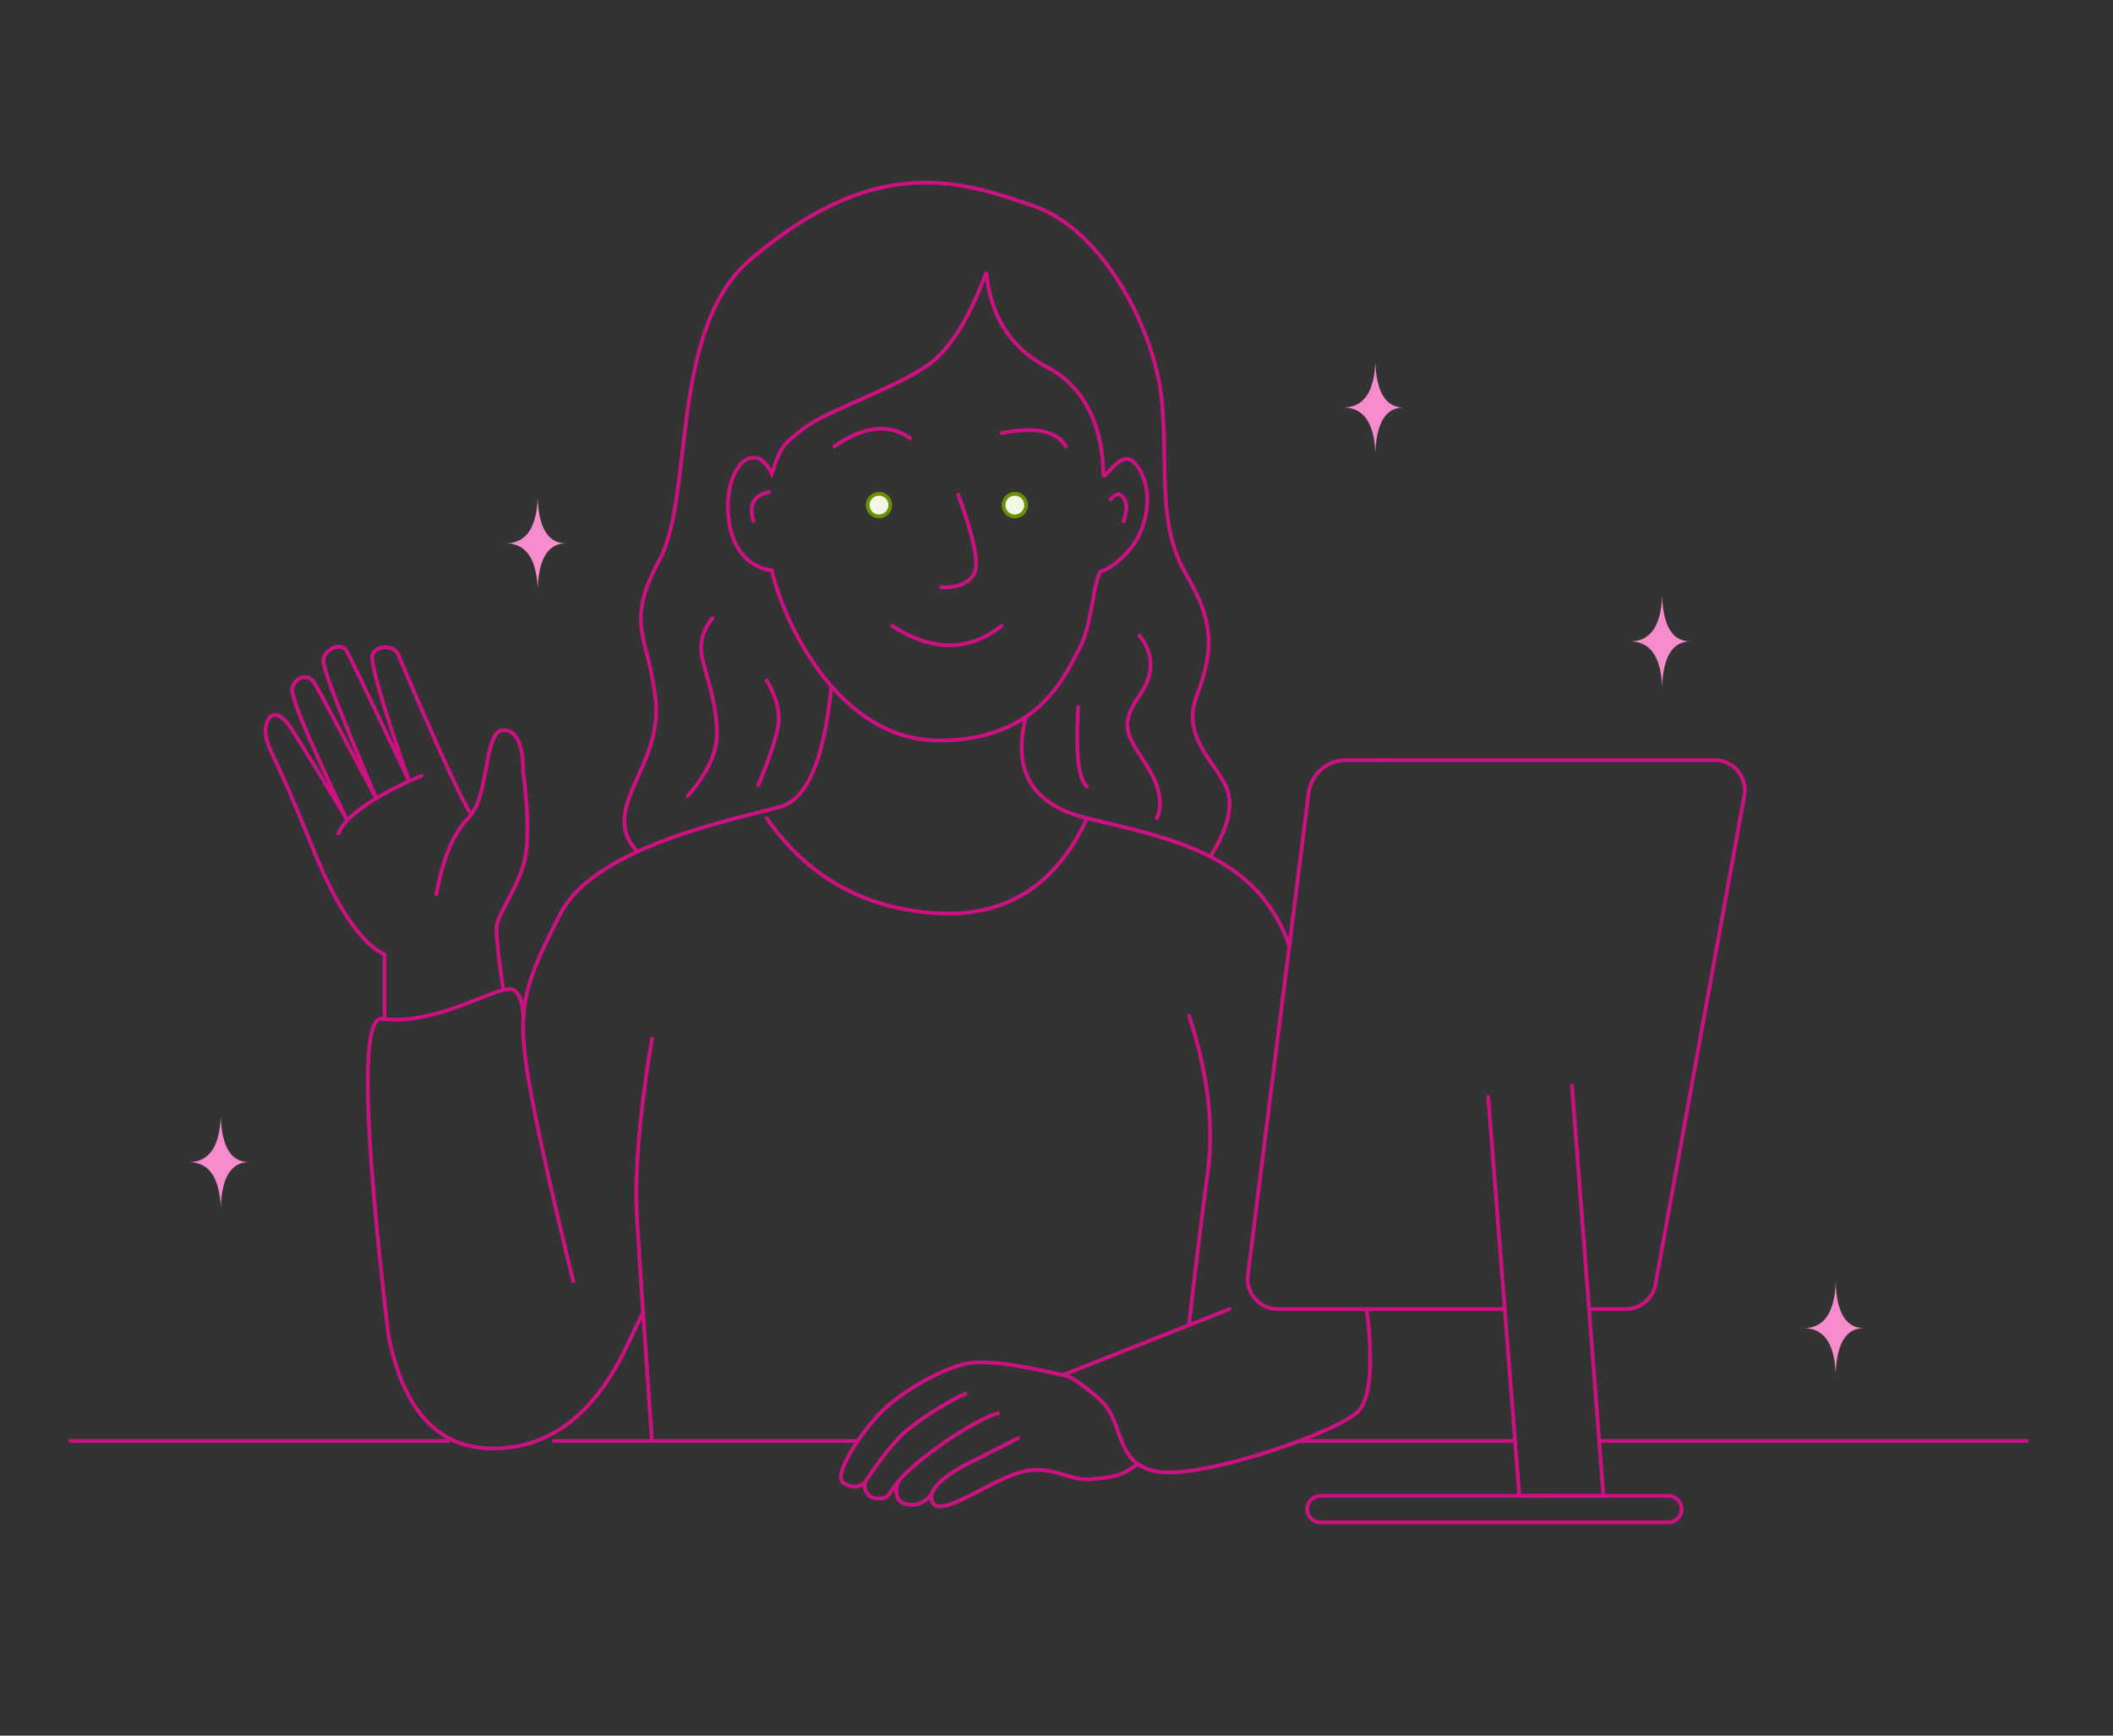 <?xml version="1.0" encoding="UTF-8"?>
<svg width="280px" height="230px" viewBox="0 0 280 230" version="1.1" xmlns="http://www.w3.org/2000/svg" xmlns:xlink="http://www.w3.org/1999/xlink">
    <rect x="0" y="0" width="280" height="230" fill="#333333" stroke="none"/>
    <title>illu-contact</title>
    <g id="illu-contact" stroke="none" stroke-width="1" fill="none" fill-rule="evenodd">
        <circle id="Oval" stroke="#6A8F08" stroke-width="0.5" fill="#F2F7E5" cx="116.478" cy="66.934" r="1.5"></circle>
        <circle id="Oval-Copy" stroke="#6A8F08" stroke-width="0.5" fill="#F2F7E5" cx="134.478" cy="66.934" r="1.5"></circle>
        <path d="M130.7,36.075 C131.252,41.963 133.963,46.17 138.833,48.696 C146.138,52.486 146.195,61.399 146.195,62.765 C146.195,64.131 148.325,59.567 150.154,61.166 C151.213,62.093 153.31,65.562 150.989,70.803 C149.819,73.446 146.739,75.582 146.195,75.582 C144.901,75.582 144.901,82.511 143.078,85.847 C141.255,89.183 137.831,98.13 124.432,98.13 C111.033,98.13 103.78,82.271 102.271,75.582 C99.589,75.263 96.469,73.039 96.469,67.103 C96.469,61.166 100.27,58.427 102.271,62.765 C103.57,58.912 103.677,59.027 106.524,56.759 C109.371,54.491 119.082,51.286 123.23,48.184 C125.996,46.116 128.486,42.08 130.7,36.075 Z" id="Path-228" stroke="#CD1182" stroke-width="0.5" stroke-linecap="round"></path>
        <path d="M126.981,65.562 C129.077,71.285 129.776,74.775 129.077,76.033 C128.379,77.291 126.924,77.893 124.714,77.837" id="Path-229" stroke="#CD1182" stroke-width="0.5" stroke-linecap="round"></path>
        <path d="M132.726,57.402 C137.163,56.504 140.006,57.09 141.255,59.158" id="Path-230" stroke="#CD1182" stroke-width="0.5" stroke-linecap="round"></path>
        <path d="M110.558,59.158 C114.511,56.433 117.858,56.073 120.601,58.076" id="Path-231" stroke="#CD1182" stroke-width="0.5" stroke-linecap="round"></path>
        <path d="M118.24,82.952 C123.515,86.36 128.343,86.36 132.726,82.952" id="Path-232" stroke="#CD1182" stroke-width="0.5" stroke-linecap="round"></path>
        <path d="M144.047,108.429 C139.872,117.472 133.102,121.66 123.738,120.993 C114.374,120.327 106.992,116.139 101.592,108.429" id="Path-233" stroke="#CD1182" stroke-width="0.5" stroke-linecap="round"></path>
        <path d="M160.453,113.386 C162.62,109.928 163.363,107.074 162.682,104.826 C161.662,101.453 156.438,98.006 158.54,92.343 C160.641,86.68 161.182,82.899 157.246,76.239 C153.31,69.578 154.791,62.248 153.964,53.194 C153.137,44.141 146.469,30.591 136.991,27.307 C127.513,24.024 116.478,20.277 100.246,33.725 C88.414,42.637 92.129,65.466 87.38,74.209 C82.631,82.952 86.082,84.309 86.896,93.002 C87.709,101.694 79.296,107.198 84.376,112.779" id="Path-234" stroke="#CD1182" stroke-width="0.5" stroke-linecap="round"></path>
        <path d="M135.93,95.058 C134.102,102.206 136.808,106.664 144.047,108.429 C154.578,110.997 166.604,113.023 170.849,125.317" id="Path-235" stroke="#CD1182" stroke-width="0.5" stroke-linecap="round"></path>
        <path d="M181.106,173.474 C181.955,180.503 181.641,184.95 180.165,186.816 C177.951,189.614 159.201,196.09 153.31,195.005 C147.418,193.92 149.248,188.368 145.455,185.186 C142.926,183.064 141.378,182.076 140.811,182.223 L162.937,173.474" id="Path-236" stroke="#CD1182" stroke-width="0.5" stroke-linecap="round"></path>
        <path d="M157.557,134.601 C160.051,142.175 160.882,149.066 160.051,155.276 C159.22,161.486 158.388,168.241 157.557,175.539" id="Path-237" stroke="#CD1182" stroke-width="0.5" stroke-linecap="round"></path>
        <path d="M110.131,91.225 C109.194,100.665 106.954,105.892 103.412,106.907 C98.099,108.429 78.961,112.002 74.272,121.062 C69.583,130.122 68.617,133.349 69.748,141.208 C70.502,146.448 72.574,155.97 75.964,169.775" id="Path-238" stroke="#CD1182" stroke-width="0.5" stroke-linecap="round"></path>
        <path d="M57.822,118.493 C58.685,113.729 60.089,110.374 62.035,108.429 C64.952,105.512 64.057,96.754 66.688,96.754 C68.442,96.754 69.319,98.582 69.319,102.236 C70.086,108.077 70.086,112.247 69.319,114.745 C68.167,118.493 65.791,121.21 65.791,123.167 C65.791,124.472 66.09,127.123 66.688,131.12" id="Path-239" stroke="#CD1182" stroke-width="0.5" stroke-linecap="round"></path>
        <path d="M50.949,135.027 L50.949,126.494 C47.727,124.902 44.503,120.067 41.277,111.989 C36.437,99.872 35.566,99.515 35.237,97.538 C34.907,95.56 36.203,92.773 38.74,96.754 C40.431,99.408 42.834,103.349 45.948,108.576 C40.91,98.057 38.508,92.274 38.74,91.225 C39.088,89.652 40.878,89.134 41.729,90.597 C42.297,91.573 45.029,96.695 49.926,105.962 C45.21,94.844 42.851,88.728 42.851,87.614 C42.851,85.943 45.268,85.041 45.948,86.266 C46.401,87.082 49.124,92.76 54.119,103.3 C50.581,93.094 48.997,87.567 49.369,86.72 C49.926,85.448 52.271,85.448 52.772,86.72 C53.272,87.991 61.689,107.846 62.494,107.846" id="Path-240" stroke="#CD1182" stroke-width="0.5" stroke-linecap="round"></path>
        <path d="M55.866,102.795 C55.866,102.795 46.307,106.624 44.864,110.435" id="Path-241" stroke="#CD1182" stroke-width="0.5" stroke-linecap="round"></path>
        <path d="M69.364,134.767 C69.268,132.75 68.793,131.535 67.941,131.12 C65.933,130.5 58.027,135.918 50.721,135.027 C47.846,134.427 48.095,148.388 51.466,176.91 C53.435,186.932 58.059,191.943 65.34,191.943 C72.621,191.943 78.402,187.688 82.683,179.177 L85.132,174.047" id="Path-242" stroke="#CD1182" stroke-width="0.5" stroke-linecap="round"></path>
        <path d="M86.39,137.634 C84.733,147.657 84.07,155.519 84.402,161.222 C84.734,166.924 85.396,176.835 86.39,190.954" id="Path-243" stroke="#CD1182" stroke-width="0.5" stroke-linecap="round"></path>
        <path d="M150.802,194.036 C149.072,195.005 149.137,195.65 144.527,196.017 C141.566,196.253 139.462,194.115 135.564,195.005 C131.667,195.895 124.863,201.124 123.645,199.191 C122.833,197.903 124.108,196.292 127.469,194.357 C131.85,192.143 134.332,190.885 134.915,190.581" id="Path-244" stroke="#CD1182" stroke-width="0.5" stroke-linecap="round"></path>
        <path d="M140.811,182.223 C134.473,180.715 130.19,180.212 127.962,180.715 C124.618,181.469 119.659,184.308 116.984,186.902 C114.309,189.496 110.219,195.561 111.774,196.519 C112.81,197.157 113.739,197.157 114.559,196.519 C116.809,193.108 118.698,190.767 120.225,189.496 C122.517,187.591 126.574,185.212 127.962,184.68" id="Path-245" stroke="#CD1182" stroke-width="0.5" stroke-linecap="round"></path>
        <path d="M114.559,196.519 C114.559,197.899 115.205,198.588 116.497,198.588 C118.436,198.588 117.203,197.422 121.698,193.745 C126.192,190.067 130.4,187.797 132.245,187.274" id="Path-246" stroke="#CD1182" stroke-width="0.5" stroke-linecap="round"></path>
        <path d="M118.937,196.469 C118.515,198.145 118.931,199.102 120.185,199.341 C121.44,199.58 122.514,199.156 123.408,198.068" id="Path-247" stroke="#CD1182" stroke-width="0.5" stroke-linecap="round"></path>
        <path d="M94.4,81.906 C93.067,83.594 92.622,85.382 93.067,87.271 C93.734,90.105 94.995,93.269 94.995,97.188 C94.995,99.8 93.699,102.57 91.106,105.496" id="Path-248" stroke="#CD1182" stroke-width="0.5" stroke-linecap="round"></path>
        <path d="M101.592,90.16 C103.015,92.582 103.49,94.78 103.015,96.754 C102.541,98.728 101.691,101.169 100.467,104.078" id="Path-249" stroke="#CD1182" stroke-width="0.5" stroke-linecap="round"></path>
        <path d="M142.87,93.701 C142.517,99.857 142.909,103.362 144.047,104.216" id="Path-250" stroke="#CD1182" stroke-width="0.5" stroke-linecap="round"></path>
        <path d="M151.007,84.23 C152.957,86.709 152.957,89.345 151.007,92.139 C148.084,96.33 149.562,97.654 152.039,101.588 C153.691,104.211 154.114,106.491 153.31,108.429" id="Path-251" stroke="#CD1182" stroke-width="0.5" stroke-linecap="round"></path>
        <path d="M199.288,173.474 L169.324,173.474 C167.115,173.474 165.324,171.683 165.324,169.474 C165.324,169.307 165.335,169.14 165.356,168.974 L173.403,105.101 C173.718,102.601 175.844,100.726 178.364,100.726 L183.079,100.726 L183.079,100.726" id="Rectangle" stroke="#CD1182" stroke-width="0.5" stroke-linecap="round"></path>
        <path d="M183.058,100.726 L227.207,100.726 C229.416,100.726 231.207,102.517 231.207,104.726 C231.207,104.966 231.186,105.206 231.143,105.442 L219.37,170.19 C219.024,172.092 217.368,173.474 215.435,173.474 L210.68,173.474 L210.68,173.474" id="Rectangle-Copy" stroke="#CD1182" stroke-width="0.5" stroke-linecap="round"></path>
        <polyline id="Path-252" stroke="#CD1182" stroke-width="0.5" stroke-linecap="round" points="208.3 143.869 212.467 198.219 201.329 198.229 197.206 145.341"></polyline>
        <path d="M174.986,198.22 L221.067,198.229 C222.039,198.229 222.826,199.016 222.826,199.988 C222.826,200.959 222.039,201.747 221.067,201.747 L174.986,201.747 C174.012,201.747 173.222,200.957 173.222,199.983 C173.222,199.009 174.011,198.22 174.985,198.22 C174.985,198.22 174.986,198.22 174.986,198.22 Z" id="Path-253" stroke="#CD1182" stroke-width="0.5" stroke-linecap="round"></path>
        <polygon id="Path-254" stroke="#CD1182" stroke-width="0.5" stroke-linecap="round" points="268.777 190.954 224.697 190.954 211.949 190.954"></polygon>
        <line x1="200.708" y1="190.954" x2="172.145" y2="190.954" id="Path-254-Copy" stroke="#CD1182" stroke-width="0.5" stroke-linecap="round"></line>
        <line x1="113.62" y1="190.954" x2="73.389" y2="190.954" id="Path-255" stroke="#CD1182" stroke-width="0.5" stroke-linecap="round"></line>
        <line x1="59.405" y1="190.954" x2="9.306" y2="190.954" id="Path-256" stroke="#CD1182" stroke-width="0.5" stroke-linecap="round"></line>
        <path d="M101.928,65.196 C99.861,65.622 99.172,66.912 99.861,69.068" id="Path-257" stroke="#CD1182" stroke-width="0.5" stroke-linecap="round"></path>
        <path d="M147.181,66.196 C147.808,65.369 148.373,65.286 148.875,65.947 C149.496,66.764 149.274,67.944 148.875,69.103" id="Path-258" stroke="#CD1182" stroke-width="0.5" stroke-linecap="round"></path>
        <path d="M25.208,153.996 C27.74,153.893 29.088,151.895 29.252,148 C29.399,152 30.648,154 33,154 L33,154 C30.648,154 29.399,156 29.252,160 C29.084,156 27.667,154 25,154 Z" id="stars1" fill="#F78CCC"><animateTransform
    attributeName="transform"
    attributeType="XML"
    type="rotate"
    from="0 29 154"
    to="360 29 154"
    dur="3s"
    repeatCount="indefinite" begin="1s" /><animate
    attributeName="opacity"
    values="1;0;1;0;1"
    dur="4s"
    repeatCount="indefinite" begin="0s"/></path>
        <path d="M216.208,84.996 C218.74,84.893 220.088,82.895 220.252,79 C220.399,83 221.648,85 224,85 L224,85 C221.648,85 220.399,87 220.252,91 C220.084,87 218.667,85 216,85 Z" id="stars2" fill="#F78CCC"><animateTransform
    attributeName="transform"
    attributeType="XML"
    type="rotate"
    from="0 220 85"
    to="360 220 85"
    dur="3s"
    repeatCount="indefinite" /><animate
    attributeName="opacity"
    values="1;0;1;0;1"
    dur="4s"
    repeatCount="indefinite" begin="1s"/></path>
        <path d="M239.208,175.996 C241.74,175.893 243.088,173.895 243.252,170 C243.399,174 244.648,176 247,176 L247,176 C244.648,176 243.399,178 243.252,182 C243.084,178 241.667,176 239,176 Z" id="stars3" fill="#F78CCC"><animateTransform
    attributeName="transform"
    attributeType="XML"
    type="rotate"
    from="0 243 176"
    to="360 243 176"
    dur="3s"
    repeatCount="indefinite" begin="1s" /><animate
    attributeName="opacity"
    values="1;0;1;0;1"
    dur="4s"
    repeatCount="indefinite" begin="0s"/></path>
        <path d="M67.208,71.996 C69.74,71.893 71.088,69.895 71.252,66 C71.399,70 72.648,72 75,72 L75,72 C72.648,72 71.399,74 71.252,78 C71.084,74 69.667,72 67,72 Z" id="stars4" fill="#F78CCC"> <animateTransform
    attributeName="transform"
    attributeType="XML"
    type="rotate"
    from="0 71 72"
    to="360 71 72"
    dur="3s"
    repeatCount="indefinite" /><animate
    attributeName="opacity"
    values="1;0;1;0;1"
    dur="4s"
    repeatCount="indefinite" begin="1s"/></path>
        <path d="M178.208,53.996 C180.74,53.893 182.088,51.895 182.252,48 C182.399,52 183.648,54 186,54 L186,54 C183.648,54 182.399,56 182.252,60 C182.084,56 180.667,54 178,54 Z" id="stars5" fill="#F78CCC">  <animateTransform
    attributeName="transform"
    attributeType="XML"
    type="rotate"
    from="0 182 54"
    to="360 182 54"
    dur="3s"
    repeatCount="indefinite" begin="1s" /><animate
    attributeName="opacity"
    values="1;0;1;0;1"
    dur="4s"
    repeatCount="indefinite" begin="0s"/></path>
    </g>
</svg>